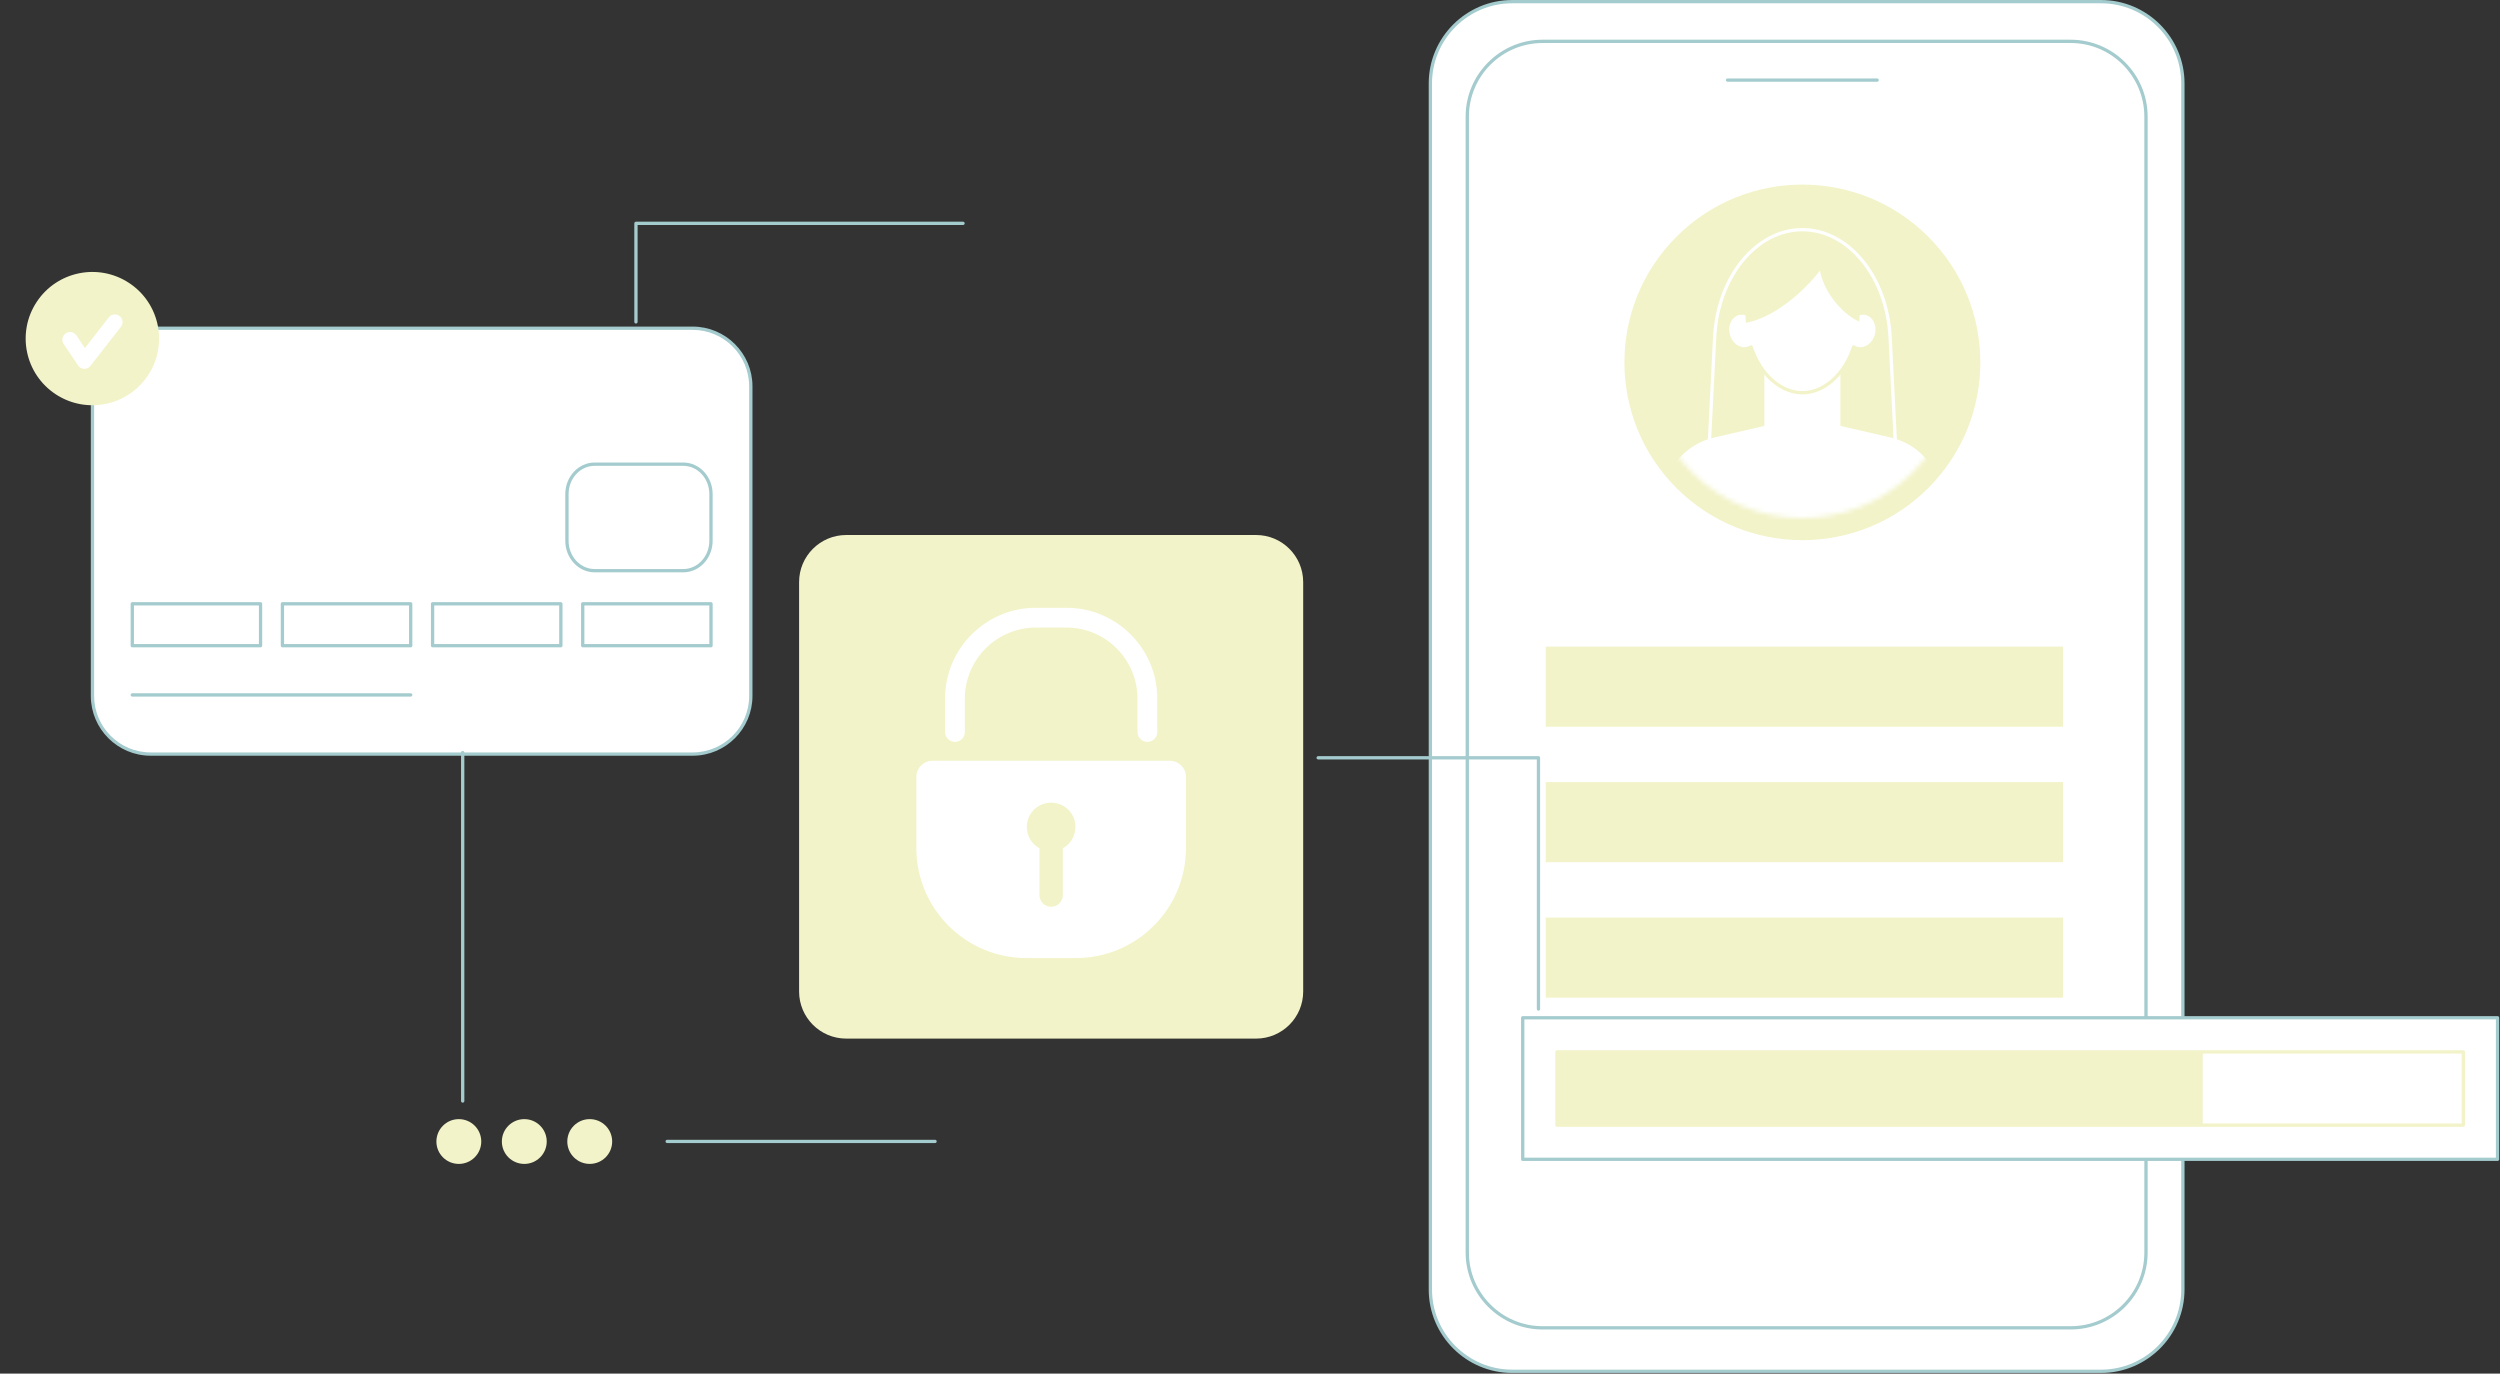 <svg width="526" height="289" viewBox="0 0 526 289" fill="none" xmlns="http://www.w3.org/2000/svg">
<rect x="0" y="0" width="526" height="289" fill="#333333" stroke="none"/>
<path d="M145.732 69.059H31.698C24.937 69.059 19.457 74.534 19.457 81.287V146.429C19.457 153.183 24.937 158.658 31.698 158.658H145.732C152.493 158.658 157.973 153.183 157.973 146.429V81.287C157.973 74.534 152.493 69.059 145.732 69.059Z" fill="white"/>
<path d="M145.732 159.006H31.698C24.757 159.006 19.109 153.364 19.109 146.431V81.289C19.109 74.355 24.757 68.713 31.698 68.713H145.732C152.673 68.713 158.32 74.355 158.32 81.289V146.431C158.32 153.364 152.673 159.006 145.732 159.006ZM31.698 69.407C25.139 69.407 19.805 74.737 19.805 81.289V146.431C19.805 152.982 25.139 158.312 31.698 158.312H145.732C152.29 158.312 157.625 152.982 157.625 146.431V81.289C157.625 74.737 152.29 69.407 145.732 69.407H31.698Z" fill="#A4CBCD"/>
<path d="M143.77 97.668H125.107C121.892 97.668 119.285 100.484 119.285 103.959V113.785C119.285 117.261 121.892 120.076 125.107 120.076H143.77C146.985 120.076 149.591 117.261 149.591 113.785V103.959C149.591 100.484 146.985 97.668 143.77 97.668Z" fill="white"/>
<path d="M143.77 120.419H125.107C121.704 120.419 118.938 117.44 118.938 113.781V103.955C118.938 100.295 121.704 97.316 125.107 97.316H143.77C147.172 97.316 149.939 100.295 149.939 103.955V113.781C149.939 117.44 147.172 120.419 143.77 120.419ZM125.107 98.011C122.086 98.011 119.633 100.677 119.633 103.955V113.781C119.633 117.058 122.09 119.725 125.107 119.725H143.77C146.79 119.725 149.244 117.058 149.244 113.781V103.955C149.244 100.677 146.787 98.011 143.77 98.011H125.107Z" fill="#A4CBCD"/>
<path d="M54.819 127.043H27.832V135.858H54.819V127.043Z" fill="white"/>
<path d="M54.819 136.205H27.832C27.641 136.205 27.484 136.049 27.484 135.858V127.043C27.484 126.852 27.641 126.695 27.832 126.695H54.819C55.01 126.695 55.167 126.852 55.167 127.043V135.858C55.167 136.049 55.01 136.205 54.819 136.205ZM28.18 135.511H54.472V127.39H28.18V135.511Z" fill="#A4CBCD"/>
<path d="M86.409 127.043H59.422V135.858H86.409V127.043Z" fill="white"/>
<path d="M86.409 136.205H59.422C59.231 136.205 59.074 136.049 59.074 135.858V127.043C59.074 126.852 59.231 126.695 59.422 126.695H86.409C86.6 126.695 86.757 126.852 86.757 127.043V135.858C86.757 136.049 86.6 136.205 86.409 136.205ZM59.769 135.511H86.061V127.39H59.769V135.511Z" fill="#A4CBCD"/>
<path d="M118.003 127.043H91.016V135.858H118.003V127.043Z" fill="white"/>
<path d="M118.003 136.205H91.016C90.824 136.205 90.668 136.049 90.668 135.858V127.043C90.668 126.852 90.824 126.695 91.016 126.695H118.003C118.194 126.695 118.35 126.852 118.35 127.043V135.858C118.35 136.049 118.194 136.205 118.003 136.205ZM91.363 135.511H117.655V127.39H91.363V135.511Z" fill="#A4CBCD"/>
<path d="M149.593 127.043H122.605V135.858H149.593V127.043Z" fill="white"/>
<path d="M149.593 136.205H122.605C122.414 136.205 122.258 136.049 122.258 135.858V127.043C122.258 126.852 122.414 126.695 122.605 126.695H149.593C149.784 126.695 149.94 126.852 149.94 127.043V135.858C149.94 136.049 149.784 136.205 149.593 136.205ZM122.953 135.511H149.245V127.39H122.953V135.511Z" fill="#A4CBCD"/>
<path d="M86.411 146.562H27.832C27.641 146.562 27.484 146.405 27.484 146.214C27.484 146.023 27.641 145.867 27.832 145.867H86.411C86.603 145.867 86.759 146.023 86.759 146.214C86.759 146.405 86.603 146.562 86.411 146.562Z" fill="#A4CBCD"/>
<path d="M31.165 78.938C35.42 72.467 33.618 63.774 27.14 59.523C20.662 55.272 11.96 57.072 7.705 63.544C3.45 70.015 5.252 78.708 11.73 82.959C18.208 87.21 26.909 85.41 31.165 78.938Z" fill="#F2F3C8"/>
<path d="M17.759 77.608C17.739 77.608 17.721 77.608 17.7 77.608C17.183 77.591 16.703 77.323 16.414 76.889L13.398 72.369C12.901 71.626 13.102 70.626 13.846 70.129C14.586 69.633 15.591 69.834 16.088 70.577L17.86 73.233L22.893 66.775C23.442 66.07 24.457 65.945 25.162 66.494C25.868 67.043 25.993 68.056 25.444 68.761L19.035 76.987C18.729 77.379 18.256 77.608 17.759 77.608Z" fill="white"/>
<path d="M318.177 0.348H442.051C451.56 0.348 459.279 8.059 459.279 17.558V271.311C459.279 280.811 451.56 288.522 442.051 288.522H318.177C308.669 288.522 300.949 280.811 300.949 271.311V17.558C300.949 8.059 308.669 0.348 318.177 0.348Z" fill="white"/>
<path d="M442.051 288.872H318.177C308.484 288.872 300.602 280.994 300.602 271.314V17.558C300.602 7.875 308.488 0 318.177 0H442.051C451.744 0 459.626 7.878 459.626 17.558V271.311C459.626 280.994 451.741 288.869 442.051 288.869V288.872ZM318.177 0.694C308.87 0.694 301.297 8.26 301.297 17.558V271.311C301.297 280.609 308.87 288.174 318.177 288.174H442.051C451.358 288.174 458.931 280.609 458.931 271.311V17.558C458.931 8.26 451.358 0.694 442.051 0.694H318.177Z" fill="#A4CBCD"/>
<path d="M324.574 8.703H435.658C444.409 8.703 451.516 15.8 451.516 24.546V263.539C451.516 272.281 444.412 279.381 435.658 279.381H324.574C315.822 279.381 308.715 272.285 308.715 263.539V24.542C308.715 15.8 315.819 8.699 324.574 8.699V8.703Z" fill="white"/>
<rect x="325.223" y="136.049" width="108.838" height="16.844" fill="#F2F3C8"/>
<rect x="325.223" y="164.555" width="108.838" height="16.844" fill="#F2F3C8"/>
<rect x="325.223" y="193.059" width="108.838" height="16.844" fill="#F2F3C8"/>
<path d="M435.657 279.725H324.574C315.638 279.725 308.367 272.461 308.367 263.535V24.542C308.367 15.615 315.638 8.352 324.574 8.352H435.657C444.593 8.352 451.864 15.615 451.864 24.542V263.535C451.864 272.461 444.593 279.725 435.657 279.725ZM324.574 9.049C316.02 9.049 309.063 16 309.063 24.545V263.538C309.063 272.083 316.02 279.034 324.574 279.034H435.657C444.211 279.034 451.169 272.083 451.169 263.538V24.542C451.169 15.997 444.211 9.046 435.657 9.046H324.574V9.049Z" fill="#A4CBCD"/>
<path d="M394.952 17.2H363.485C363.293 17.2 363.137 17.044 363.137 16.853C363.137 16.662 363.293 16.506 363.485 16.506H394.952C395.143 16.506 395.299 16.662 395.299 16.853C395.299 17.044 395.143 17.2 394.952 17.2Z" fill="#A4CBCD"/>
<path d="M405.695 102.693C420.317 88.086 420.317 64.403 405.695 49.795C391.073 35.188 367.367 35.188 352.745 49.795C338.123 64.403 338.123 88.086 352.745 102.693C367.367 117.3 391.073 117.3 405.695 102.693Z" fill="#F2F3C8"/>
<mask id="mask0_2937_2560" style="mask-type:luminance" maskUnits="userSpaceOnUse" x="346" y="43" width="67" height="67">
<path d="M402.412 99.41C415.219 86.616 415.219 65.872 402.412 53.078C389.605 40.284 368.841 40.284 356.033 53.078C343.226 65.872 343.226 86.616 356.033 99.41C368.841 112.205 389.605 112.205 402.412 99.41Z" fill="white"/>
</mask>
<g mask="url(#mask0_2937_2560)">
<path d="M399.717 112.011H358.72C358.626 112.011 358.533 111.973 358.47 111.904C358.404 111.834 358.369 111.741 358.376 111.647L360.416 70.927C361.063 58.06 369.32 47.98 379.222 47.98C389.124 47.98 397.385 58.06 398.028 70.93L400.068 111.65C400.072 111.744 400.037 111.838 399.974 111.907C399.908 111.977 399.818 112.015 399.724 112.015L399.717 112.011ZM359.085 111.317H399.352L397.329 70.962C396.704 58.462 388.748 48.671 379.219 48.671C369.689 48.671 361.733 58.462 361.108 70.958L359.085 111.314V111.317Z" fill="white"/>
<path d="M397.769 92.043L379.22 87.775L360.671 92.043C355.684 93.192 351.708 96.948 350.287 101.861L346.262 123.103H412.178L408.154 101.861C406.732 96.948 402.756 93.192 397.769 92.043Z" fill="white"/>
<path d="M371.223 76.305H387.217V95.095C387.217 97.387 385.354 99.248 383.06 99.248H375.38C373.086 99.248 371.223 97.387 371.223 95.095V76.305Z" fill="white"/>
<path d="M392.617 65.94C392.036 65.794 391.445 65.85 390.896 66.062C390.43 58.67 385.384 53.656 379.222 53.656C373.06 53.656 368.01 58.67 367.548 66.062C366.999 65.853 366.411 65.798 365.827 65.94C364.097 66.371 363.106 68.371 363.614 70.409C364.121 72.447 365.935 73.749 367.663 73.322C367.941 73.252 368.198 73.138 368.438 72.995C370.221 78.457 374.377 82.634 379.222 82.634C384.067 82.634 388.224 78.453 390.006 72.995C390.243 73.141 390.5 73.252 390.778 73.322C392.509 73.752 394.323 72.447 394.827 70.409C395.334 68.371 394.344 66.371 392.613 65.94H392.617Z" fill="white"/>
<path d="M379.221 82.979C374.606 82.979 370.234 79.181 368.235 73.487C368.076 73.559 367.909 73.615 367.745 73.657C366.807 73.889 365.823 73.681 364.975 73.07C364.145 72.473 363.54 71.556 363.276 70.49C363.012 69.424 363.116 68.334 363.571 67.417C364.037 66.48 364.809 65.838 365.744 65.605C366.227 65.484 366.734 65.484 367.231 65.605C367.864 58.456 372.847 53.31 379.221 53.31C385.595 53.31 390.579 58.456 391.212 65.605C391.709 65.487 392.216 65.487 392.703 65.605C393.641 65.838 394.413 66.483 394.875 67.417C395.33 68.334 395.435 69.428 395.171 70.49C394.618 72.709 392.609 74.129 390.698 73.657C390.531 73.615 390.367 73.559 390.207 73.487C388.213 79.181 383.837 82.979 379.221 82.979ZM368.437 72.646C368.479 72.646 368.517 72.653 368.559 72.667C368.659 72.705 368.736 72.785 368.767 72.886C370.602 78.507 374.804 82.285 379.221 82.285C383.639 82.285 387.841 78.507 389.676 72.886C389.71 72.785 389.787 72.705 389.884 72.667C389.985 72.629 390.096 72.639 390.187 72.695C390.406 72.827 390.632 72.924 390.861 72.983C392.401 73.365 394.031 72.174 394.489 70.323C394.715 69.417 394.628 68.494 394.246 67.726C393.874 66.976 393.262 66.463 392.529 66.278C392.039 66.157 391.518 66.195 391.017 66.386C390.913 66.424 390.798 66.414 390.704 66.355C390.611 66.296 390.552 66.195 390.545 66.084C390.103 59.084 385.338 54.002 379.215 54.002C373.091 54.002 368.326 59.081 367.888 66.084C367.881 66.195 367.822 66.296 367.728 66.355C367.634 66.414 367.519 66.428 367.415 66.386C366.915 66.195 366.393 66.157 365.903 66.278C365.167 66.463 364.558 66.976 364.187 67.726C363.804 68.497 363.717 69.421 363.943 70.327C364.169 71.233 364.677 72.007 365.375 72.511C366.056 73 366.835 73.171 367.572 72.987C367.805 72.927 368.023 72.834 368.249 72.698C368.305 72.664 368.368 72.646 368.43 72.646H368.437Z" fill="#F2F3C8"/>
<path d="M367.346 67.917C373.185 66.82 379.271 61.623 382.923 56.942C383.639 61.098 387.323 65.956 391.181 67.66C391.181 67.66 393.02 51.113 379.215 51.647C365.41 52.182 367.343 67.917 367.343 67.917H367.346Z" fill="#F2F3C8"/>
</g>
<path d="M178.045 112.566H264.275C269.745 112.566 274.191 117.004 274.191 122.472V208.616C274.191 214.081 269.749 218.522 264.275 218.522H178.045C172.574 218.522 168.129 214.085 168.129 208.616V122.472C168.129 117.007 172.571 112.566 178.045 112.566Z" fill="#F2F3C8"/>
<path d="M246.132 160.061H196.2C194.323 160.061 192.801 161.581 192.801 163.456V178.431C192.801 191.215 203.175 201.579 215.972 201.579H226.357C239.153 201.579 249.528 191.215 249.528 178.431V163.456C249.528 161.581 248.006 160.061 246.129 160.061H246.132Z" fill="white"/>
<path d="M241.411 156.096C240.261 156.096 239.326 155.162 239.326 154.012V146.978C239.326 138.742 232.618 132.041 224.374 132.041H217.962C209.718 132.041 203.01 138.742 203.01 146.978V154.012C203.01 155.162 202.076 156.096 200.925 156.096C199.775 156.096 198.84 155.162 198.84 154.012V146.978C198.84 136.444 207.417 127.875 217.962 127.875H224.374C234.919 127.875 243.496 136.444 243.496 146.978V154.012C243.496 155.162 242.562 156.096 241.411 156.096Z" fill="white"/>
<path d="M226.282 173.993C226.282 171.17 223.991 168.879 221.162 168.879C218.333 168.879 216.043 171.167 216.043 173.993C216.043 175.927 217.12 177.611 218.705 178.479V188.336C218.705 189.69 219.803 190.787 221.159 190.787C222.514 190.787 223.613 189.69 223.613 188.336V178.479C225.201 177.611 226.275 175.927 226.275 173.993H226.282Z" fill="#F2F3C8"/>
<path d="M525.486 214.137H320.387V243.92H525.486V214.137Z" fill="white"/>
<path d="M525.482 244.266H320.383C320.192 244.266 320.035 244.11 320.035 243.919V214.136C320.035 213.945 320.192 213.789 320.383 213.789H525.482C525.673 213.789 525.83 213.945 525.83 214.136V243.919C525.83 244.11 525.673 244.266 525.482 244.266ZM320.73 243.572H525.135V214.483H320.73V243.572Z" fill="#A4CBCD"/>
<path d="M518.286 237.077H327.586C327.395 237.077 327.238 236.921 327.238 236.73V221.328C327.238 221.137 327.395 220.98 327.586 220.98H518.286C518.477 220.98 518.634 221.137 518.634 221.328V236.73C518.634 236.921 518.477 237.077 518.286 237.077ZM327.933 236.382H517.939V221.675H327.933V236.382Z" fill="#F2F3C8"/>
<path d="M463.461 236.728V221.326H327.583V236.728H463.461Z" fill="#F2F3C8"/>
<path d="M323.692 212.646C323.501 212.646 323.345 212.49 323.345 212.299V159.788H277.34C277.149 159.788 276.992 159.632 276.992 159.441C276.992 159.25 277.149 159.094 277.34 159.094H323.692C323.884 159.094 324.04 159.25 324.04 159.441V212.299C324.04 212.49 323.884 212.646 323.692 212.646Z" fill="#A4CBCD"/>
<path d="M133.805 68.074C133.613 68.074 133.457 67.918 133.457 67.727V46.992C133.457 46.801 133.613 46.645 133.805 46.645H202.623C202.814 46.645 202.97 46.801 202.97 46.992C202.97 47.183 202.814 47.339 202.623 47.339H134.152V67.727C134.152 67.918 133.996 68.074 133.805 68.074Z" fill="#A4CBCD"/>
<path d="M124.091 244.886C126.698 244.88 128.806 242.767 128.801 240.164C128.795 237.562 126.678 235.457 124.071 235.463C121.465 235.468 119.356 237.582 119.361 240.184C119.367 242.786 121.484 244.891 124.091 244.886Z" fill="#F2F3C8"/>
<path d="M110.322 244.888C112.928 244.882 115.037 242.768 115.031 240.166C115.026 237.564 112.908 235.459 110.302 235.465C107.695 235.47 105.586 237.584 105.592 240.186C105.597 242.788 107.715 244.893 110.322 244.888Z" fill="#F2F3C8"/>
<path d="M96.548 244.888C99.155 244.882 101.263 242.768 101.258 240.166C101.252 237.564 99.135 235.459 96.528 235.465C93.922 235.47 91.813 237.584 91.819 240.186C91.824 242.788 93.942 244.893 96.548 244.888Z" fill="#F2F3C8"/>
<path d="M196.737 240.503H140.375C140.184 240.503 140.027 240.347 140.027 240.156C140.027 239.965 140.184 239.809 140.375 239.809H196.737C196.928 239.809 197.085 239.965 197.085 240.156C197.085 240.347 196.928 240.503 196.737 240.503Z" fill="#A4CBCD"/>
<path d="M97.35 232C97.157 232 97 231.849 97 231.664V158.336C97 158.151 97.157 158 97.35 158C97.543 158 97.7 158.151 97.7 158.336V231.664C97.7 231.849 97.543 232 97.35 232Z" fill="#A4CBCD"/>
</svg>

